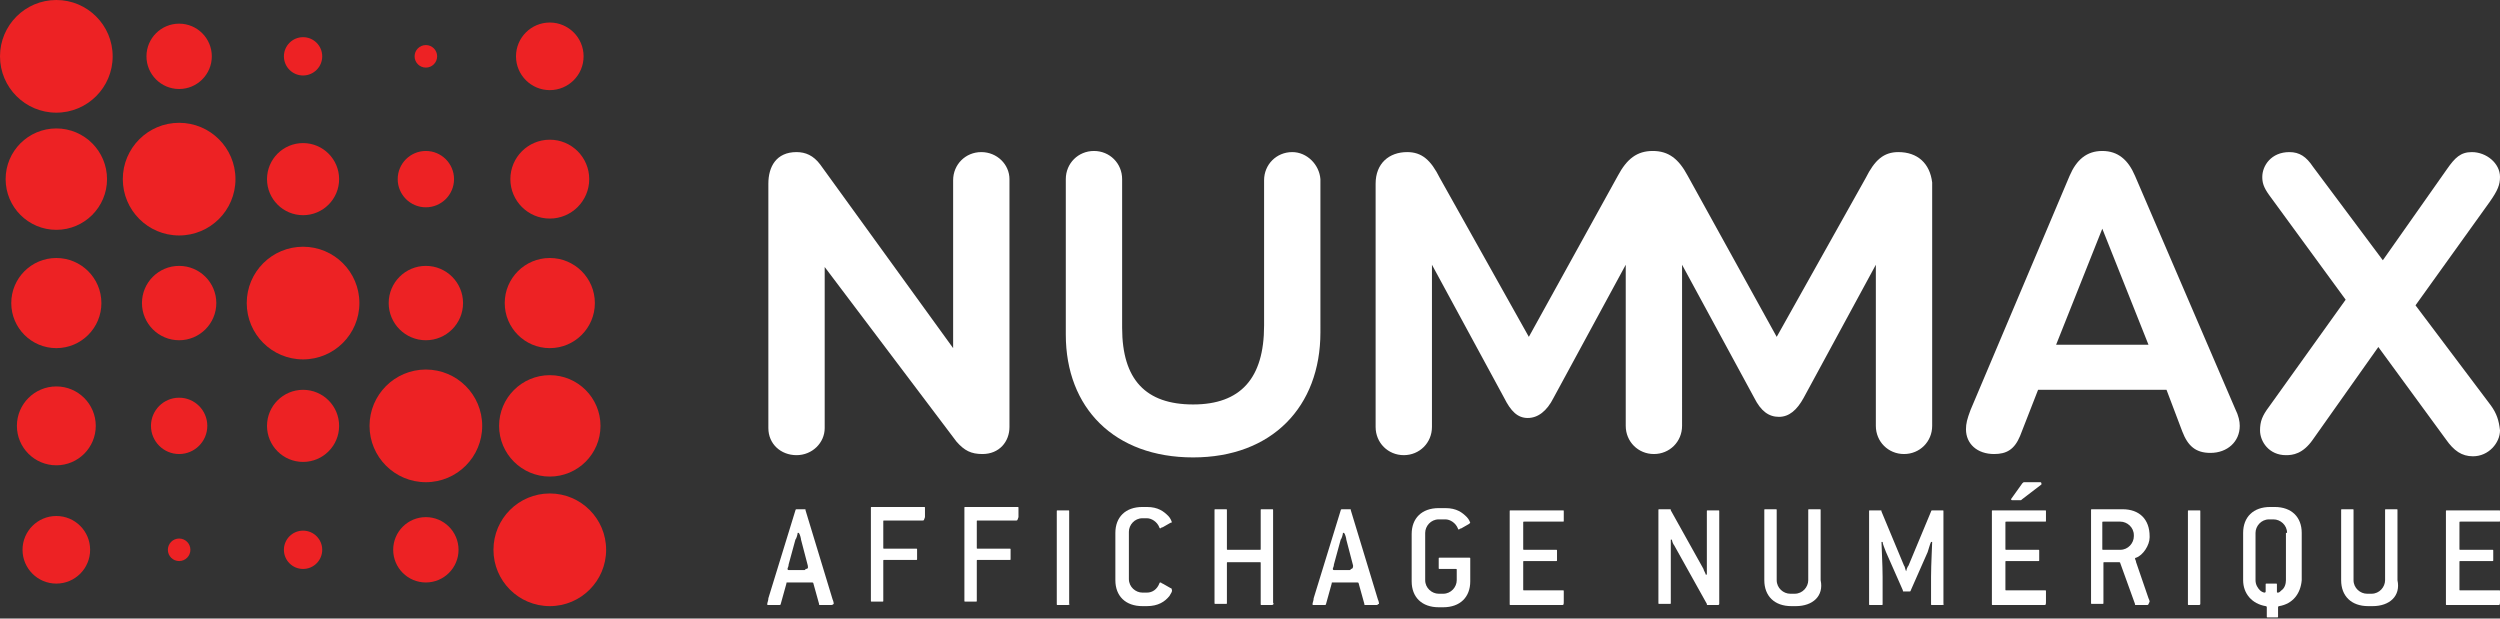 <?xml version="1.0" encoding="utf-8"?>
<!-- Generator: Adobe Illustrator 19.1.1, SVG Export Plug-In . SVG Version: 6.00 Build 0)  -->
<svg version="1.1" id="Layer_1" xmlns="http://www.w3.org/2000/svg" xmlns:xlink="http://www.w3.org/1999/xlink" x="0px" y="0px"
	 viewBox="0 0 221.9 54.9" style="enable-background:new 0 0 221.9 54.9;" xml:space="preserve">
<rect x="0" y="0" width="221.9" height="54.9" fill="#333333" stroke="none"/>
<g>
	<g>
		<circle style="fill:#ED2224;" cx="5" cy="5" r="5"/>
		<circle style="fill:#ED2224;" cx="15.9" cy="15.9" r="5"/>
		<circle style="fill:#ED2224;" cx="26.9" cy="26.9" r="5"/>
		<circle style="fill:#ED2224;" cx="15.9" cy="5" r="2.9"/>
		<circle style="fill:#ED2224;" cx="15.9" cy="26.9" r="3.3"/>
		<circle style="fill:#ED2224;" cx="15.9" cy="37.8" r="2.5"/>
		<circle style="fill:#ED2224;" cx="15.9" cy="48.8" r="1"/>
		<circle style="fill:#ED2224;" cx="48.8" cy="48.8" r="5"/>
		<circle style="fill:#ED2224;" cx="48.8" cy="37.8" r="4.5"/>
		<circle style="fill:#ED2224;" cx="48.8" cy="26.9" r="4"/>
		<circle style="fill:#ED2224;" cx="48.8" cy="15.9" r="3.5"/>
		<circle style="fill:#ED2224;" cx="48.8" cy="5" r="3"/>
		<circle style="fill:#ED2224;" cx="5" cy="15.9" r="4.5"/>
		<circle style="fill:#ED2224;" cx="5" cy="26.9" r="4"/>
		<circle style="fill:#ED2224;" cx="5" cy="37.8" r="3.5"/>
		<circle style="fill:#ED2224;" cx="5" cy="48.8" r="3"/>
		<circle style="fill:#ED2224;" cx="37.8" cy="37.8" r="5"/>
		<circle style="fill:#ED2224;" cx="37.8" cy="48.8" r="2.9"/>
		<circle style="fill:#ED2224;" cx="37.8" cy="26.9" r="3.3"/>
		<circle style="fill:#ED2224;" cx="37.8" cy="15.9" r="2.5"/>
		<circle style="fill:#ED2224;" cx="37.8" cy="5" r="1"/>
		<circle style="fill:#ED2224;" cx="26.9" cy="5" r="1.7"/>
		<circle style="fill:#ED2224;" cx="26.9" cy="37.8" r="3.2"/>
		<circle style="fill:#ED2224;" cx="26.9" cy="15.9" r="3.2"/>
		<circle style="fill:#ED2224;" cx="26.9" cy="48.8" r="1.7"/>
	</g>
	<g>
		<path style="fill:#FFFFFF;" d="M73.8,53.7h-1c-0.1,0-0.1,0-0.1-0.1l-0.5-1.8c0-0.1-0.1-0.1-0.1-0.1h-2.2c-0.1,0-0.1,0-0.1,0.1
			l-0.5,1.8c0,0.1-0.1,0.1-0.1,0.1h-1c-0.1,0-0.1,0-0.1-0.1c0-0.1,0.1-0.3,0.1-0.5l2.4-7.8c0-0.1,0.1-0.1,0.1-0.1h0.7
			c0.1,0,0.1,0,0.1,0.1l2.4,7.9c0.1,0.2,0.1,0.4,0.1,0.4C74,53.6,73.9,53.7,73.8,53.7z M71.7,50.2l-0.6-2.3c0-0.1-0.1-0.5-0.2-0.6
			h-0.1c0,0.1-0.1,0.5-0.2,0.6l-0.6,2.2c0,0.2-0.1,0.3-0.1,0.4c0,0.1,0.1,0.1,0.1,0.1h1.4c0.1,0,0.1-0.1,0.1-0.1
			C71.8,50.5,71.7,50.3,71.7,50.2z"/>
		<path style="fill:#FFFFFF;" d="M81.9,46.2h-3.4c-0.1,0-0.1,0-0.1,0.1v2.3c0,0.1,0,0.1,0.1,0.1h2.8c0.1,0,0.1,0,0.1,0.1v0.8
			c0,0.1,0,0.1-0.1,0.1h-2.8c-0.1,0-0.1,0-0.1,0.1v3.5c0,0.1,0,0.1-0.1,0.1h-0.9c-0.1,0-0.1,0-0.1-0.1v-8.2c0-0.1,0-0.1,0.1-0.1h4.6
			c0.1,0,0.1,0,0.1,0.1v0.8C82,46.2,82,46.2,81.9,46.2z"/>
		<path style="fill:#FFFFFF;" d="M90.2,46.2h-3.4c-0.1,0-0.1,0-0.1,0.1v2.3c0,0.1,0,0.1,0.1,0.1h2.8c0.1,0,0.1,0,0.1,0.1v0.8
			c0,0.1,0,0.1-0.1,0.1h-2.8c-0.1,0-0.1,0-0.1,0.1v3.5c0,0.1,0,0.1-0.1,0.1h-0.9c-0.1,0-0.1,0-0.1-0.1v-8.2c0-0.1,0-0.1,0.1-0.1h4.6
			c0.1,0,0.1,0,0.1,0.1v0.8C90.3,46.2,90.3,46.2,90.2,46.2z"/>
		<path style="fill:#FFFFFF;" d="M94.8,53.7h-0.9c-0.1,0-0.1,0-0.1-0.1v-8.2c0-0.1,0-0.1,0.1-0.1h0.9c0.1,0,0.1,0,0.1,0.1v8.2
			C95,53.6,94.9,53.7,94.8,53.7z"/>
		<path style="fill:#FFFFFF;" d="M103.8,52.9c-0.4,0.5-1,0.9-2,0.9h-0.4c-1.5,0-2.4-0.9-2.4-2.3v-4.2c0-1.4,0.9-2.3,2.4-2.3h0.4
			c1,0,1.5,0.4,1.9,0.8c0.2,0.2,0.3,0.5,0.3,0.5c0,0.1,0,0.1-0.1,0.1l-0.7,0.4c-0.1,0-0.2,0.1-0.2,0.1c0,0-0.1,0-0.1-0.1
			c-0.2-0.5-0.7-0.8-1.1-0.8h-0.4c-0.7,0-1.2,0.6-1.2,1.2v4.2c0,0.7,0.6,1.2,1.2,1.2h0.4c0.5,0,0.9-0.3,1.1-0.8
			c0-0.1,0.1-0.1,0.1-0.1c0.1,0,0.1,0.1,0.2,0.1l0.7,0.4c0.1,0,0.1,0.1,0.1,0.1C104.1,52.5,103.9,52.7,103.8,52.9z"/>
		<path style="fill:#FFFFFF;" d="M112.9,53.7H112c-0.1,0-0.1,0-0.1-0.1V50c0-0.1,0-0.1-0.1-0.1H109c-0.1,0-0.1,0-0.1,0.1v3.5
			c0,0.1,0,0.1-0.1,0.1h-0.9c-0.1,0-0.1,0-0.1-0.1v-8.2c0-0.1,0-0.1,0.1-0.1h0.9c0.1,0,0.1,0,0.1,0.1v3.4c0,0.1,0,0.1,0.1,0.1h2.8
			c0.1,0,0.1,0,0.1-0.1v-3.4c0-0.1,0-0.1,0.1-0.1h0.9c0.1,0,0.1,0,0.1,0.1v8.2C113.1,53.6,113,53.7,112.9,53.7z"/>
		<path style="fill:#FFFFFF;" d="M122.2,53.7h-1c-0.1,0-0.1,0-0.1-0.1l-0.5-1.8c0-0.1-0.1-0.1-0.1-0.1h-2.2c-0.1,0-0.1,0-0.1,0.1
			l-0.5,1.8c0,0.1-0.1,0.1-0.1,0.1h-1c-0.1,0-0.1,0-0.1-0.1c0-0.1,0.1-0.3,0.1-0.5l2.4-7.8c0-0.1,0.1-0.1,0.1-0.1h0.7
			c0.1,0,0.1,0,0.1,0.1l2.4,7.9c0.1,0.2,0.1,0.4,0.1,0.4C122.3,53.6,122.3,53.7,122.2,53.7z M120.1,50.2l-0.6-2.3
			c0-0.1-0.1-0.5-0.2-0.6h-0.1c0,0.1-0.1,0.5-0.2,0.6l-0.6,2.2c0,0.2-0.1,0.3-0.1,0.4c0,0.1,0.1,0.1,0.1,0.1h1.4
			c0.1,0,0.1-0.1,0.1-0.1C120.1,50.5,120.1,50.3,120.1,50.2z"/>
		<path style="fill:#FFFFFF;" d="M130.4,46.5l-0.7,0.4c-0.1,0-0.2,0.1-0.2,0.1c0,0-0.1,0-0.1-0.1c-0.2-0.5-0.7-0.8-1.1-0.8h-0.6
			c-0.7,0-1.2,0.6-1.2,1.2v4.2c0,0.7,0.6,1.2,1.2,1.2h0.4c0.7,0,1.2-0.6,1.2-1.2v-0.9c0-0.1,0-0.1-0.1-0.1h-1.4
			c-0.1,0-0.1,0-0.1-0.1v-0.8c0-0.1,0-0.1,0.1-0.1h2.6c0.1,0,0.1,0,0.1,0.1v2c0,1.4-0.9,2.3-2.4,2.3h-0.4c-1.5,0-2.4-0.9-2.4-2.3
			v-4.2c0-1.4,0.9-2.3,2.4-2.3h0.6c1,0,1.5,0.4,1.9,0.8c0.2,0.2,0.3,0.5,0.3,0.5C130.5,46.4,130.4,46.5,130.4,46.5z"/>
		<path style="fill:#FFFFFF;" d="M138.7,53.7h-4.6c-0.1,0-0.1,0-0.1-0.1v-8.2c0-0.1,0-0.1,0.1-0.1h4.6c0.1,0,0.1,0,0.1,0.1v0.8
			c0,0.1,0,0.1-0.1,0.1h-3.4c-0.1,0-0.1,0-0.1,0.1v2.3c0,0.1,0,0.1,0.1,0.1h2.8c0.1,0,0.1,0,0.1,0.1v0.8c0,0.1,0,0.1-0.1,0.1h-2.8
			c-0.1,0-0.1,0-0.1,0.1v2.4c0,0.1,0,0.1,0.1,0.1h3.4c0.1,0,0.1,0,0.1,0.1v0.8C138.8,53.6,138.8,53.7,138.7,53.7z"/>
		<path style="fill:#FFFFFF;" d="M152.5,53.7h-0.9c-0.1,0-0.1,0-0.1-0.1l-2.9-5.2c-0.1-0.1-0.2-0.4-0.2-0.5l-0.1,0
			c0,0.3,0,2.1,0,3.1v2.5c0,0.1,0,0.1-0.1,0.1h-0.9c-0.1,0-0.1,0-0.1-0.1v-8.2c0-0.1,0-0.1,0.1-0.1h0.9c0.1,0,0.1,0,0.1,0.1l2.9,5.2
			c0,0.1,0.2,0.4,0.2,0.5l0.1,0c0-0.3,0-2.1,0-3.1v-2.5c0-0.1,0-0.1,0.1-0.1h0.9c0.1,0,0.1,0,0.1,0.1v8.2
			C152.6,53.6,152.6,53.7,152.5,53.7z"/>
		<path style="fill:#FFFFFF;" d="M159.4,53.8H159c-1.5,0-2.4-0.9-2.4-2.3v-6.2c0-0.1,0-0.1,0.1-0.1h0.9c0.1,0,0.1,0,0.1,0.1v6.2
			c0,0.7,0.6,1.2,1.2,1.2h0.4c0.7,0,1.2-0.6,1.2-1.2v-6.2c0-0.1,0-0.1,0.1-0.1h0.9c0.1,0,0.1,0,0.1,0.1v6.2
			C161.9,52.9,160.9,53.8,159.4,53.8z"/>
		<path style="fill:#FFFFFF;" d="M172.4,53.7h-0.9c-0.1,0-0.1,0-0.1-0.1v-2.4c0-1.1,0.1-2.8,0.1-3.1l-0.1,0
			c-0.1,0.2-0.2,0.6-0.3,0.9l-1.5,3.4c0,0.1-0.1,0.1-0.1,0.1H169c-0.1,0-0.1,0-0.1-0.1l-1.5-3.4c-0.1-0.3-0.3-0.7-0.3-0.9l-0.1,0
			c0,0.3,0.1,2.1,0.1,3.1v2.4c0,0.1,0,0.1-0.1,0.1H166c-0.1,0-0.1,0-0.1-0.1v-8.2c0-0.1,0-0.1,0.1-0.1h0.9c0.1,0,0.1,0,0.1,0.1
			l2,4.8c0.1,0.1,0.1,0.4,0.2,0.5h0c0-0.1,0.1-0.4,0.2-0.5l2-4.8c0-0.1,0.1-0.1,0.1-0.1h0.9c0.1,0,0.1,0,0.1,0.1v8.2
			C172.6,53.6,172.5,53.7,172.4,53.7z"/>
		<path style="fill:#FFFFFF;" d="M181.5,53.7h-4.6c-0.1,0-0.1,0-0.1-0.1v-8.2c0-0.1,0-0.1,0.1-0.1h4.6c0.1,0,0.1,0,0.1,0.1v0.8
			c0,0.1,0,0.1-0.1,0.1h-3.4c-0.1,0-0.1,0-0.1,0.1v2.3c0,0.1,0,0.1,0.1,0.1h2.8c0.1,0,0.1,0,0.1,0.1v0.8c0,0.1,0,0.1-0.1,0.1h-2.8
			c-0.1,0-0.1,0-0.1,0.1v2.4c0,0.1,0,0.1,0.1,0.1h3.4c0.1,0,0.1,0,0.1,0.1v0.8C181.6,53.6,181.6,53.7,181.5,53.7z M179.5,44.3
			c-0.1,0.1-0.1,0.1-0.2,0.1h-0.7c-0.1,0-0.1-0.1-0.1-0.1l1-1.4c0.1-0.1,0.1-0.1,0.2-0.1h1.4c0.1,0,0.1,0.1,0.1,0.2L179.5,44.3z"/>
		<path style="fill:#FFFFFF;" d="M190.6,53.7h-1c-0.1,0-0.1,0-0.1-0.1l-1.3-3.6c0-0.1-0.1-0.1-0.1-0.1h-1.3c-0.1,0-0.1,0-0.1,0.1
			v3.5c0,0.1,0,0.1-0.1,0.1h-0.9c-0.1,0-0.1,0-0.1-0.1v-8.2c0-0.1,0-0.1,0.1-0.1h2.7c1.5,0,2.4,0.9,2.4,2.4v0.1
			c0,0.7-0.6,1.6-1.2,1.8c-0.1,0-0.1,0.1-0.1,0.1c0,0,0.1,0.2,0.1,0.3l1.1,3.2c0.1,0.2,0.1,0.3,0.1,0.3
			C190.7,53.6,190.7,53.7,190.6,53.7z M189.4,47.5c0-0.7-0.6-1.2-1.2-1.2h-1.5c-0.1,0-0.1,0-0.1,0.1v2.3c0,0.1,0,0.1,0.1,0.1h1.5
			c0.7,0,1.2-0.6,1.2-1.2V47.5z"/>
		<path style="fill:#FFFFFF;" d="M195.2,53.7h-0.9c-0.1,0-0.1,0-0.1-0.1v-8.2c0-0.1,0-0.1,0.1-0.1h0.9c0.1,0,0.1,0,0.1,0.1v8.2
			C195.3,53.6,195.3,53.7,195.2,53.7z"/>
		<path style="fill:#FFFFFF;" d="M202.3,53.8c-0.1,0-0.1,0.1-0.1,0.1v0.8c0,0.1,0,0.1-0.1,0.1h-0.8c-0.1,0-0.1,0-0.1-0.1v-0.8
			c0-0.1-0.1-0.1-0.1-0.1c-1.2-0.2-2-1.1-2-2.3v-4.2c0-1.4,0.9-2.3,2.4-2.3h0.4c1.5,0,2.4,0.9,2.4,2.3v4.2
			C204.2,52.7,203.5,53.6,202.3,53.8z M203,47.3c0-0.7-0.6-1.2-1.2-1.2h-0.4c-0.7,0-1.2,0.6-1.2,1.2v4.2c0,0.4,0.2,0.7,0.4,0.9
			c0.1,0.1,0.3,0.2,0.4,0.2c0.1,0,0.1-0.1,0.1-0.1v-0.6c0-0.1,0-0.1,0.1-0.1h0.8c0.1,0,0.1,0,0.1,0.1v0.6c0,0.1,0,0.1,0.1,0.1
			c0.1,0,0.2-0.1,0.3-0.2c0.3-0.2,0.4-0.6,0.4-0.9V47.3z"/>
		<path style="fill:#FFFFFF;" d="M210.6,53.8h-0.4c-1.5,0-2.4-0.9-2.4-2.3v-6.2c0-0.1,0-0.1,0.1-0.1h0.9c0.1,0,0.1,0,0.1,0.1v6.2
			c0,0.7,0.6,1.2,1.2,1.2h0.4c0.7,0,1.2-0.6,1.2-1.2v-6.2c0-0.1,0-0.1,0.1-0.1h0.9c0.1,0,0.1,0,0.1,0.1v6.2
			C213.1,52.9,212.1,53.8,210.6,53.8z"/>
		<path style="fill:#FFFFFF;" d="M221.8,53.7h-4.6c-0.1,0-0.1,0-0.1-0.1v-8.2c0-0.1,0-0.1,0.1-0.1h4.6c0.1,0,0.1,0,0.1,0.1v0.8
			c0,0.1,0,0.1-0.1,0.1h-3.4c-0.1,0-0.1,0-0.1,0.1v2.3c0,0.1,0,0.1,0.1,0.1h2.8c0.1,0,0.1,0,0.1,0.1v0.8c0,0.1,0,0.1-0.1,0.1h-2.8
			c-0.1,0-0.1,0-0.1,0.1v2.4c0,0.1,0,0.1,0.1,0.1h3.4c0.1,0,0.1,0,0.1,0.1v0.8C221.9,53.6,221.9,53.7,221.8,53.7z"/>
	</g>
	<path style="fill:#FFFFFF;" d="M189.5,15.6c-0.6-1.4-1.5-2.2-2.9-2.2c-1.4,0-2.3,0.8-2.9,2.2l-8.8,20.8c-0.3,0.8-0.4,1.2-0.4,1.7
		c0,1.3,1,2.2,2.5,2.2c1.1,0,1.8-0.4,2.3-1.6l1.6-4.1h11.4l1.4,3.7c0.5,1.3,1.2,1.9,2.5,1.9c1.5,0,2.6-1,2.6-2.4
		c0-0.4-0.1-0.9-0.4-1.5L189.5,15.6z M182.5,30.6l4.1-10.3l4.1,10.3H182.5z"/>
	<path style="fill:#FFFFFF;" d="M221.1,36l-6.7-8.9l6.6-9.2c0.7-1,0.9-1.5,0.9-2.2c0-1.2-1.2-2.2-2.5-2.2c-1,0-1.5,0.5-2.2,1.5
		l-5.7,8.1l-6.2-8.3c-0.6-0.9-1.2-1.3-2.1-1.3c-1.6,0-2.4,1.2-2.4,2.2c0,0.5,0.1,0.9,0.6,1.6l6.8,9.3l-6.8,9.5
		c-0.6,0.8-0.8,1.3-0.8,2.1c0,1,0.8,2.2,2.3,2.2c0.6,0,1.5-0.1,2.4-1.4l5.8-8.2l6,8.2c0.7,1,1.4,1.5,2.4,1.5c1.4,0,2.4-1.2,2.4-2.3
		C221.8,37.3,221.6,36.7,221.1,36z"/>
	<path style="fill:#FFFFFF;" d="M87.1,13.5c-1.4,0-2.5,1.1-2.5,2.5v14.9L72.8,14.6c-0.6-0.8-1.3-1.1-2.1-1.1c-1.8,0-2.5,1.3-2.5,2.8
		v21.7h0c0,1.4,1.1,2.4,2.5,2.4s2.5-1.1,2.5-2.4h0V23.7l11.7,15.5c0.7,0.8,1.3,1.1,2.3,1.1c1.5,0,2.4-1.1,2.4-2.4v-22h0
		C89.6,14.6,88.5,13.5,87.1,13.5z"/>
	<path style="fill:#FFFFFF;" d="M114.7,13.5c-1.4,0-2.5,1.1-2.5,2.5v12.9c0,4.7-2.1,7-6.3,7c-4.2,0-6.3-2.2-6.3-6.8V15.9
		c0-1.4-1.1-2.5-2.5-2.5c-1.4,0-2.5,1.1-2.5,2.5v13.8c0,6.5,4.3,10.9,11.3,10.9c7,0,11.3-4.5,11.3-11.1V15.9
		C117.1,14.6,116,13.5,114.7,13.5z"/>
	<path style="fill:#FFFFFF;" d="M168.5,13.5c-1.3,0-2.1,0.7-2.9,2.3l-7.9,14.1l-7.9-14.3h0c-0.8-1.5-1.7-2.2-3.1-2.2v0
		c-1.4,0-2.3,0.7-3.1,2.2l-7.9,14.3l-7.9-14.1c-0.8-1.6-1.6-2.3-2.9-2.3c-1.6,0-2.8,1-2.8,2.8v21.6c0,1.4,1.1,2.5,2.5,2.5
		c1.4,0,2.5-1.1,2.5-2.5V23.5l6.4,11.8c0.6,1.2,1.2,1.8,2.1,1.8c0.9,0,1.7-0.6,2.3-1.8l6.4-11.8v14.3c0,1.4,1.1,2.5,2.5,2.5
		c1.4,0,2.5-1.1,2.5-2.5V23.5l6.4,11.8c0.6,1.2,1.3,1.7,2.2,1.7c0.9,0,1.6-0.6,2.2-1.7l6.4-11.8v14.3c0,1.4,1.1,2.5,2.5,2.5
		c1.4,0,2.5-1.1,2.5-2.5V16.2C171.3,14.5,170.2,13.5,168.5,13.5z"/>
</g>
<g>
</g>
<g>
</g>
<g>
</g>
<g>
</g>
<g>
</g>
<g>
</g>
</svg>
